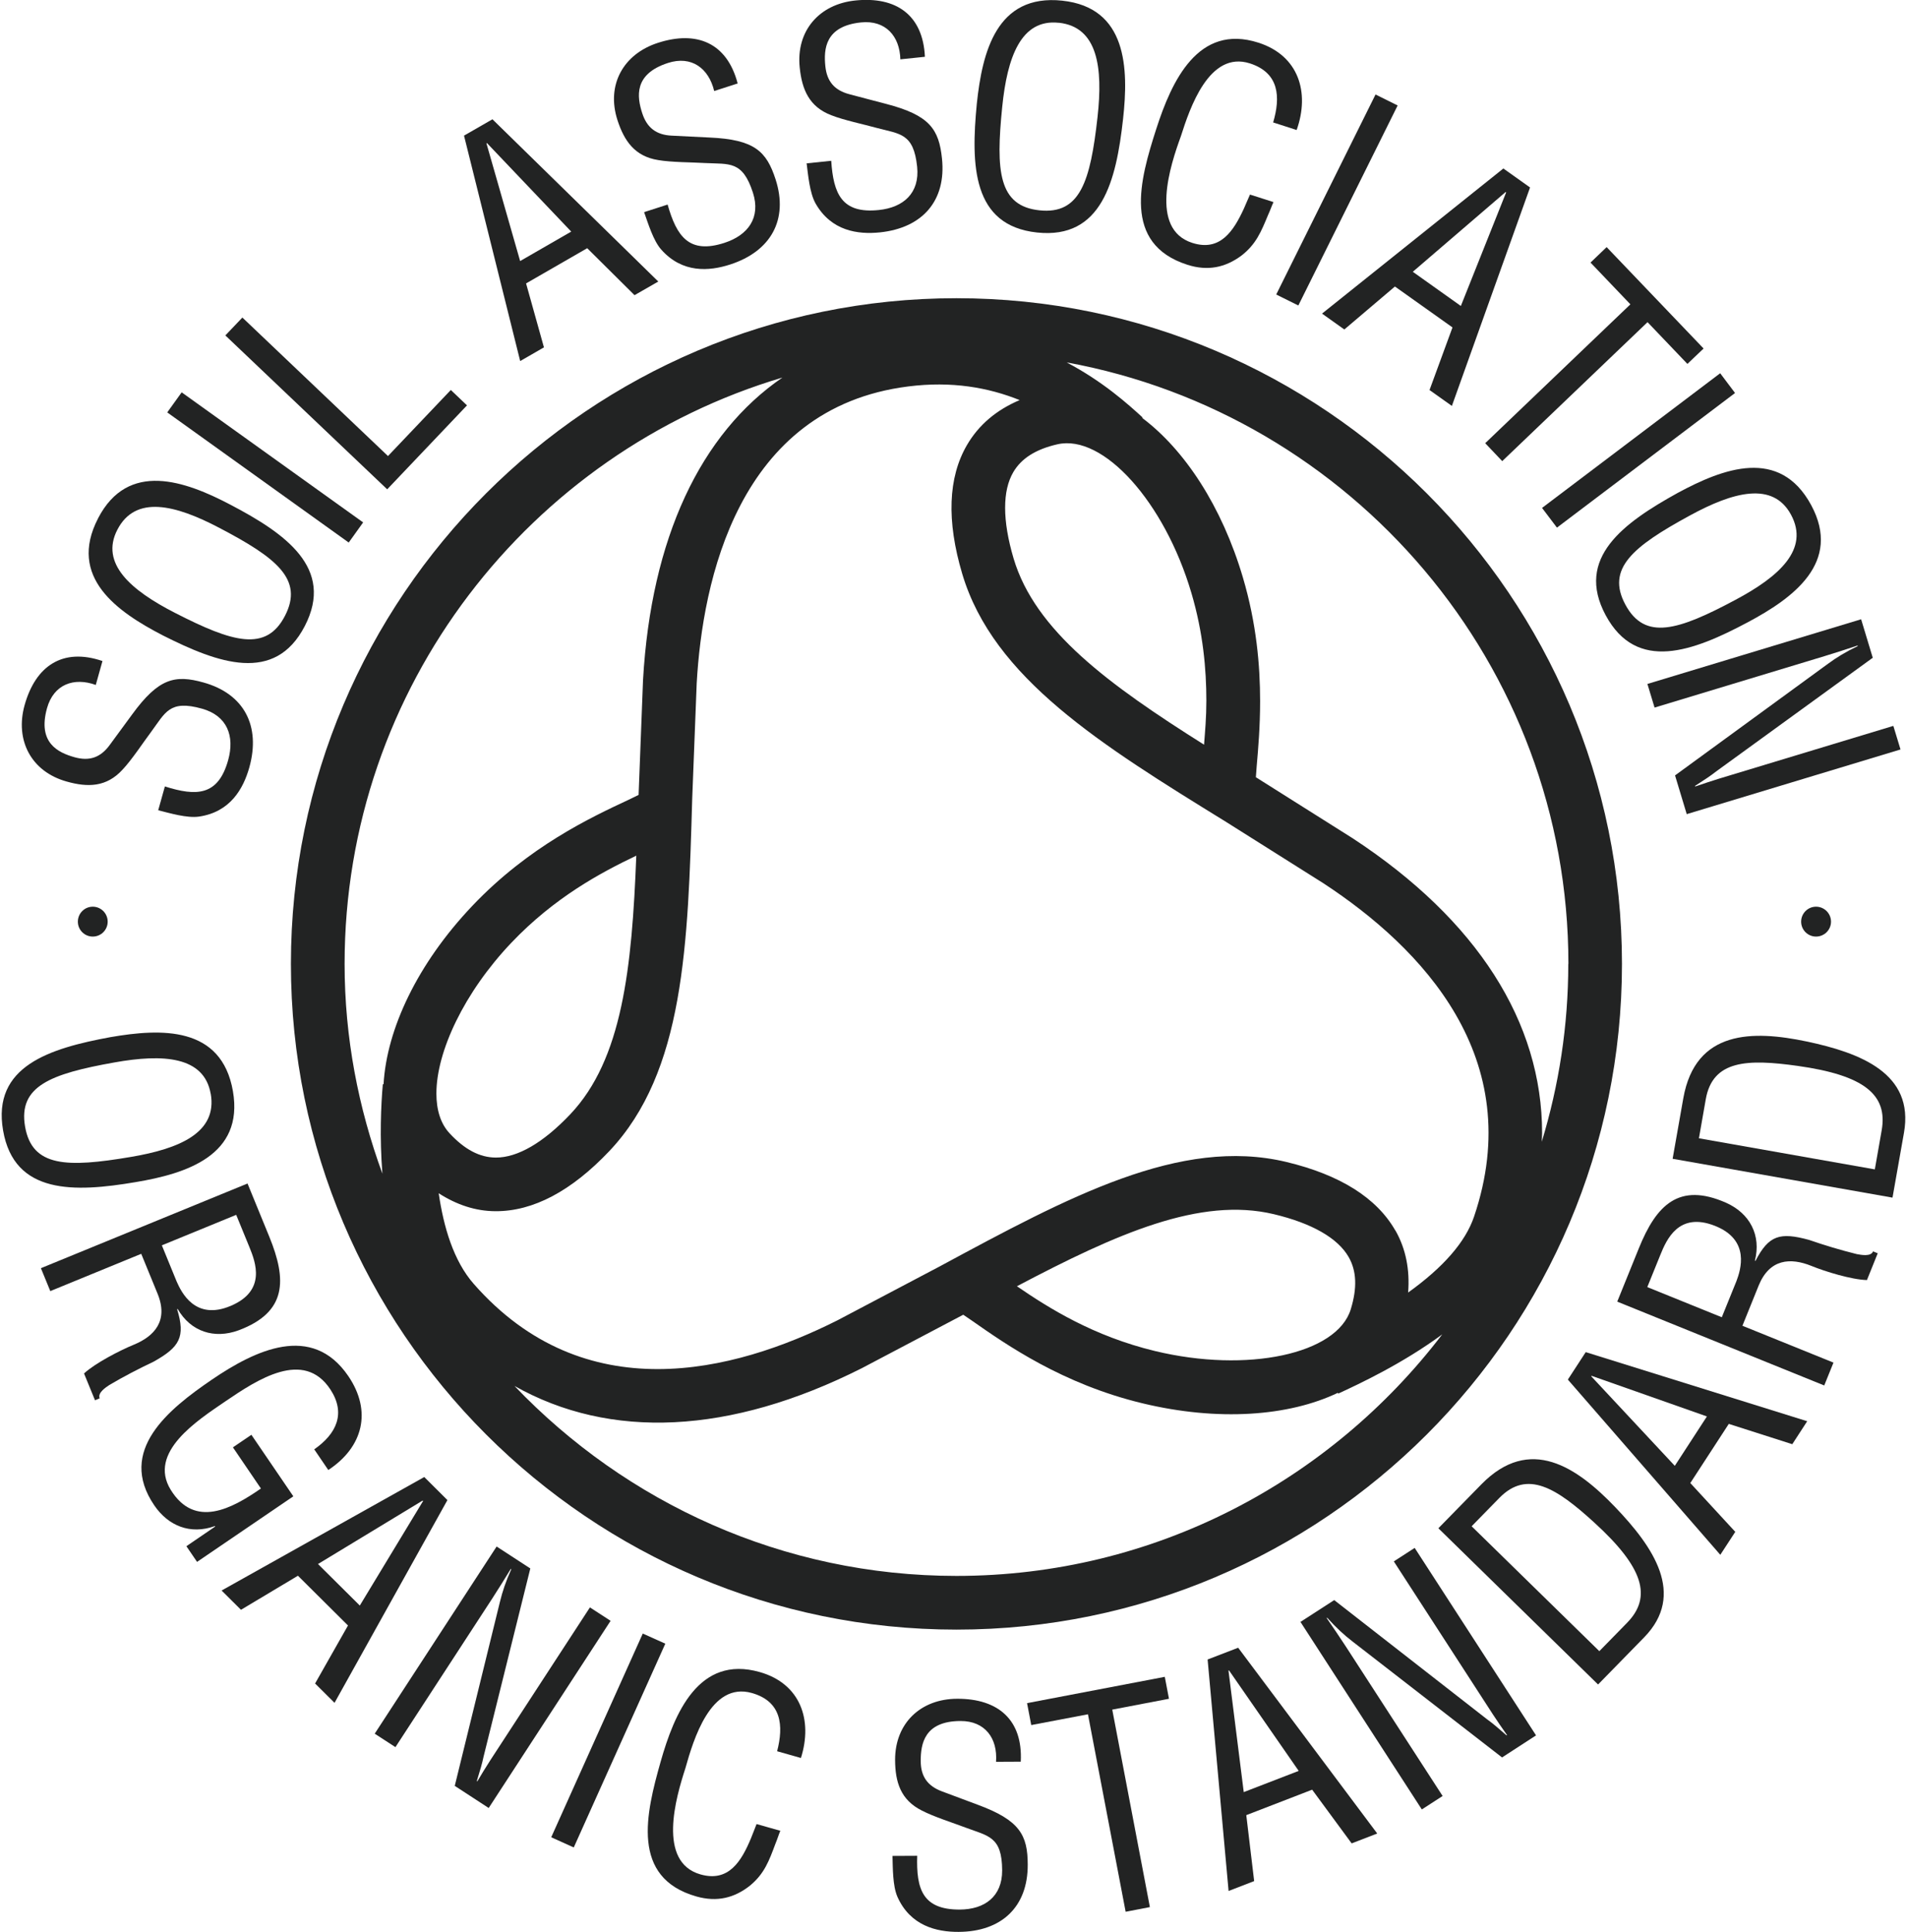 <?xml version="1.0" encoding="UTF-8"?><svg xmlns="http://www.w3.org/2000/svg" id="Layer_2663488143a849" data-name="Layer 2" viewBox="0 0 314.16 318.73" aria-hidden="true" width="314px" height="318px">
  <defs><linearGradient class="cerosgradient" data-cerosgradient="true" id="CerosGradient_id5a506941c" gradientUnits="userSpaceOnUse" x1="50%" y1="100%" x2="50%" y2="0%"><stop offset="0%" stop-color="#d1d1d1"/><stop offset="100%" stop-color="#d1d1d1"/></linearGradient><linearGradient/>
    <style>
      .cls-1-663488143a849{
        fill: #222323;
        stroke-width: 0px;
      }
    </style>
  </defs>
  <g id="Layer_4663488143a849" data-name="Layer 4">
    <g>
      <path class="cls-1-663488143a849" d="M38.16,180.03c1.84,10.6-7.72,13.61-16.05,15-10.08,1.71-20.04,2.09-21.88-8.52-1.84-10.6,7.67-13.55,17.73-15.4,8.33-1.44,18.32-1.88,20.2,8.92M34.49,180.46c-1.08-6.19-7.84-6.62-15.91-5.17-10.5,1.87-15.88,3.91-14.72,10.59,1.16,6.68,6.92,6.78,17.43,5,8.09-1.36,14.32-4.03,13.21-10.42Z"/>
      <path class="cls-1-663488143a849" d="M8.02,213.01l-1.55-3.78,34.1-13.97,3.59,8.77c2.92,7.14,2.92,12.45-5.03,15.44-4.06,1.5-7.93.23-10.09-3.51l-.09.04c1.4,4.58.43,6.25-3.89,8.66-2.49,1.18-4.9,2.43-7.29,3.84-.58.39-1.97,1.28-1.6,2.2l-.77.32-1.81-4.42c1.85-1.71,5.93-3.81,8.2-4.74,3.41-1.4,5.76-3.95,3.94-8.41l-2.7-6.59-15,6.15M26.43,205.46l2.44,5.96c.77,1.75,3.05,6.55,8.97,4.01,5.83-2.49,4.08-7.14,3.04-9.68l-2.18-5.32-12.27,5.03Z"/>
      <path class="cls-1-663488143a849" d="M32.25,257.7l-1.77-2.6,4.75-3.24-.05-.08c-4.06,1.46-7.7-.04-10-3.42-6.17-9.05,2.38-15.88,9.52-20.75,7.11-4.84,16.49-9.4,22.5-.58,3.95,5.81,2.44,11.72-3.3,15.5l-2.32-3.41c3.71-2.59,5.23-5.94,2.68-9.86-4.41-6.74-12.1-1.62-17.3,1.91-4.63,3.16-12.88,8.42-9.07,14.62,3.98,6.45,10.09,3.12,14.89-.21l-4.62-6.79,3.05-2.07,6.92,10.15-15.88,10.81"/>
      <path class="cls-1-663488143a849" d="M69.73,243.68l3.83,3.81-18.63,33.45-3.21-3.19,5.43-9.57-8.26-8.21-9.4,5.62-3.2-3.18,33.44-18.72M69.54,247.64l-.07-.07-17.27,10.47,6.9,6.85,10.45-17.26Z"/>
      <path class="cls-1-663488143a849" d="M97.07,265.19l3.42,2.22-20.12,30.88-5.6-3.65,7.45-30.34c.42-1.72.96-3.36,1.88-5.4l-.08-.06c-.98,1.59-1.98,3.23-3,4.79l-16.04,24.62-3.42-2.22,20.12-30.88,5.56,3.62-7.7,30.99c-.25,1.19-.6,2.37-1.13,4.08l.08.06c.68-1.15,1.42-2.36,2.17-3.52l16.42-25.19"/>
      <polyline class="cls-1-663488143a849" points="90.69 303.12 105.8 269.51 109.52 271.18 94.41 304.8 90.69 303.12"/>
      <g>
        <path class="cls-1-663488143a849" d="M127.97,288.93c1.1-4.24.74-8.22-4.17-9.61-6.81-1.92-9.65,7.74-10.97,12.42-1.55,4.77-4.69,15.47,2.5,17.51,4.68,1.33,6.76-2.22,8.33-5.97.32-.77.6-1.56.92-2.34l3.92,1.11c-.29.68-.51,1.44-.8,2.12-1.05,2.81-1.81,4.95-4.21,6.93-2.57,2.03-5.43,2.75-8.83,1.79-10.92-3.09-8.32-13.74-5.92-22.21,2.26-7.98,6.28-17.68,16.35-14.82,6.72,1.9,8.8,7.9,6.81,14.18l-3.92-1.11"/>
        <path class="cls-1-663488143a849" d="M164.1,290.65c.28-3.84-1.8-6.73-5.87-6.71-5.95.02-6.57,3.75-6.56,6.61.01,2.56,1.15,4.12,3.51,5,1.97.73,3.89,1.46,5.86,2.19,6.99,2.57,8.28,5.03,8.29,9.89.03,6.98-4.33,11.07-11.41,11.1-3.63.02-7.97-1-10.1-5.8-.79-1.82-.75-4.77-.81-6.73l4.08-.02c-.17,5.46.87,8.89,7.02,8.87,4.12-.02,7.01-2.15,7-6.46-.02-5.61-2.28-5.65-6.02-7.06-2.02-.77-5.27-1.79-7.24-2.82-3.5-1.75-4.39-4.7-4.41-8.33-.02-6.09,4.24-10.09,10.23-10.11,6.74-.03,10.87,3.44,10.51,10.38l-4.08.02"/>
      </g>
      <polyline class="cls-1-663488143a849" points="169.22 280.99 191.95 276.65 192.64 280.27 183.28 282.06 189.49 314.64 185.49 315.41 179.27 282.83 169.91 284.61 169.22 280.99"/>
      <path class="cls-1-663488143a849" d="M199.02,273.79l5.04-1.94,22.95,30.65-4.22,1.63-6.52-8.86-10.87,4.2,1.3,10.88-4.22,1.63-3.46-38.17M202.56,275.59l-.1.03,2.52,20.05,9.07-3.5-11.5-16.58Z"/>
      <path class="cls-1-663488143a849" d="M229.77,257.59l3.42-2.21,20.03,30.93-5.61,3.64-24.69-19.14c-1.4-1.08-2.68-2.25-4.17-3.91l-.08.06c1.06,1.54,2.14,3.12,3.16,4.69l15.97,24.66-3.43,2.22-20.03-30.94,5.57-3.6,25.18,19.63c.99.71,1.92,1.51,3.26,2.69l.08-.05c-.76-1.08-1.58-2.26-2.33-3.41l-16.35-25.24"/>
      <path class="cls-1-663488143a849" d="M263.45,277.91l-26.35-25.77,7.08-7.23c8.04-8.22,15.81-2.82,22.11,3.75,6.22,6.5,11.73,14.36,4.76,21.49l-7.59,7.76M263.66,272.42l4.57-4.67c4.2-4.29,2.71-9.17-5.43-16.58-6.21-5.67-11.04-8.74-15.64-4.03l-4.57,4.67,21.08,20.61Z"/>
      <path class="cls-1-663488143a849" d="M258.47,227.61l2.95-4.53,36.55,11.4-2.46,3.79-10.48-3.35-6.35,9.76,7.42,8.05-2.47,3.79-25.16-28.91M262.39,226.99l-.06.08,13.79,14.77,5.3-8.15-19.03-6.7Z"/>
      <path class="cls-1-663488143a849" d="M302.31,224.8l-1.53,3.78-34.16-13.83,3.56-8.79c2.89-7.15,6.61-10.95,14.39-7.53,3.95,1.76,5.83,5.38,4.77,9.56l.09.04c2.2-4.25,4.05-4.77,8.83-3.47,2.6.9,5.2,1.68,7.9,2.35.69.12,2.31.46,2.68-.45l.77.31-1.78,4.42c-2.52-.06-6.91-1.41-9.18-2.34-3.42-1.38-6.89-1.2-8.7,3.27l-2.67,6.61,15.03,6.08M283.87,217.34l2.42-5.97c.67-1.79,2.39-6.82-3.61-9.15-5.91-2.29-7.91,2.26-8.94,4.8l-2.16,5.33,12.3,4.98Z"/>
      <path class="cls-1-663488143a849" d="M312.05,197.59l-36.29-6.41,1.76-9.97c2-11.32,11.47-11.25,20.37-9.38,8.8,1.86,17.79,5.24,16.05,15.06l-1.89,10.69M309.13,192.93l1.13-6.44c1.04-5.9-2.93-9.1-13.84-10.63-8.32-1.17-14.05-.98-15.19,5.5l-1.13,6.44,29.03,5.13Z"/>
      <path class="cls-1-663488143a849" d="M15.54,113.01c-3.61-1.32-6.96-.11-8.06,3.82-1.6,5.73,1.83,7.35,4.57,8.11,2.46.68,4.28.02,5.77-2.02,1.24-1.69,2.46-3.34,3.7-5.04,4.39-6.02,7.1-6.59,11.78-5.28,6.72,1.87,9.47,7.18,7.57,14-.98,3.5-3.14,7.39-8.34,8.13-1.96.27-4.79-.57-6.7-1.05l1.1-3.93c5.2,1.65,8.79,1.58,10.44-4.33,1.11-3.97-.14-7.33-4.31-8.5-5.4-1.51-6.05.66-8.43,3.87-1.3,1.73-3.16,4.58-4.69,6.19-2.64,2.89-5.72,2.95-9.22,1.96-5.87-1.64-8.55-6.83-6.94-12.6,1.81-6.48,6.28-9.52,12.85-7.28l-1.1,3.93"/>
      <path class="cls-1-663488143a849" d="M15.9,85.52c4.95-9.56,14.37-6.18,21.85-2.25,9.05,4.74,17.22,10.46,12.27,20.02-4.95,9.56-14.3,6.15-23.43,1.54-7.5-3.88-15.73-9.58-10.69-19.3M19.09,87.39c-2.89,5.58,2.23,10.01,9.54,13.74,9.49,4.86,15.01,6.49,18.12.47,3.12-6.02-1.41-9.58-10.85-14.52-7.27-3.82-13.83-5.45-16.81.31Z"/>
      <polyline class="cls-1-663488143a849" points="57.27 89.51 27.32 68.04 29.7 64.73 59.65 86.19 57.27 89.51"/>
      <polyline class="cls-1-663488143a849" points="63.62 80.73 36.91 55.34 39.72 52.39 63.75 75.24 74.12 64.34 76.79 66.88 63.62 80.73"/>
      <path class="cls-1-663488143a849" d="M76.31,22.37l4.68-2.69,27.37,26.77-3.92,2.25-7.81-7.75-10.09,5.81,2.95,10.55-3.92,2.26-9.27-37.19M80.08,23.61l-.08.04,5.56,19.42,8.43-4.86-13.91-14.61Z"/>
      <g>
        <path class="cls-1-663488143a849" d="M117.58,15c-.9-3.74-3.75-5.87-7.63-4.61-5.66,1.83-5.12,5.58-4.24,8.29.79,2.43,2.35,3.58,4.86,3.7,2.09.1,4.15.21,6.24.31,7.44.33,9.41,2.28,10.91,6.91,2.14,6.63-.77,11.86-7.5,14.04-3.46,1.12-7.89,1.47-11.38-2.47-1.31-1.48-2.16-4.31-2.82-6.17l3.88-1.25c1.49,5.25,3.53,8.21,9.37,6.32,3.92-1.27,6.03-4.17,4.71-8.28-1.72-5.33-3.89-4.68-7.88-4.89-2.16-.13-5.56-.11-7.75-.49-3.86-.61-5.61-3.14-6.73-6.6-1.87-5.8.97-10.9,6.68-12.74,6.4-2.07,11.4-.02,13.16,6.7l-3.88,1.25"/>
        <path class="cls-1-663488143a849" d="M148.31,9.8c-.1-3.85-2.45-6.52-6.51-6.1-5.91.62-6.16,4.39-5.87,7.23.26,2.54,1.55,3.99,3.98,4.62,2.03.53,4.01,1.07,6.04,1.59,7.21,1.87,8.73,4.19,9.23,9.03.72,6.94-3.22,11.44-10.25,12.17-3.62.37-8.02-.21-10.62-4.78-.97-1.73-1.22-4.66-1.47-6.61l4.06-.42c.36,5.44,1.74,8.76,7.85,8.12,4.1-.42,6.77-2.82,6.33-7.13-.58-5.57-2.83-5.39-6.69-6.42-2.08-.58-5.42-1.27-7.48-2.09-3.65-1.39-4.84-4.24-5.21-7.86-.63-6.06,3.22-10.46,9.18-11.07,6.69-.69,11.16,2.35,11.48,9.29l-4.06.42"/>
        <path class="cls-1-663488143a849" d="M175.03.11c10.7,1.14,10.97,11.15,10.03,19.55-1.13,10.16-3.49,19.84-14.19,18.7-10.7-1.14-10.93-11.09-9.94-21.27.89-8.41,3.21-18.14,14.11-16.98M174.45,3.76c-6.25-.67-8.51,5.71-9.33,13.88-1.08,10.61-.6,16.35,6.14,17.06,6.74.72,8.41-4.79,9.59-15.39.91-8.15.05-14.87-6.4-15.56Z"/>
      </g>
      <path class="cls-1-663488143a849" d="M209.83,20.21c1.24-4.19,1.03-8.18-3.83-9.75-6.74-2.16-9.92,7.4-11.4,12.03-1.72,4.71-5.23,15.3,1.88,17.58,4.63,1.49,6.83-1.98,8.53-5.67.35-.76.65-1.55,1-2.3l3.88,1.24c-.32.68-.56,1.42-.88,2.09-1.15,2.78-1.99,4.88-4.45,6.77-2.64,1.94-5.52,2.56-8.89,1.48-10.8-3.47-7.83-14.02-5.13-22.4,2.54-7.9,6.9-17.44,16.86-14.24,6.65,2.13,8.51,8.21,6.31,14.41l-3.88-1.25"/>
      <polyline class="cls-1-663488143a849" points="210.34 48.59 226.73 15.59 230.38 17.4 213.99 50.4 210.34 48.59"/>
      <path class="cls-1-663488143a849" d="M247.83,27.8l4.4,3.13-12.9,36.04-3.69-2.62,3.79-10.33-9.5-6.75-8.35,7.09-3.68-2.62,29.92-23.94M248.28,31.74l-.08-.06-15.32,13.16,7.93,5.64,7.48-18.75Z"/>
      <polyline class="cls-1-663488143a849" points="264.87 40.77 280.87 57.5 278.2 60.04 271.62 53.15 247.64 76.08 244.83 73.12 268.79 50.21 262.21 43.32 264.87 40.77"/>
      <polyline class="cls-1-663488143a849" points="254.21 83.8 283.61 61.58 286.06 64.84 256.67 87.05 254.21 83.8"/>
      <path class="cls-1-663488143a849" d="M298.63,83.34c5.1,9.47-3,15.35-10.46,19.32-9.02,4.81-18.34,8.33-23.45-1.14-5.11-9.47,2.98-15.28,11.92-20.22,7.44-4.01,16.78-7.6,21.99,2.04M295.3,84.92c-2.99-5.53-9.53-3.79-16.73.15-9.36,5.1-13.82,8.74-10.6,14.7,3.22,5.97,8.71,4.24,18.11-.78,7.25-3.85,12.3-8.36,9.22-14.07Z"/>
      <path class="cls-1-663488143a849" d="M312.18,119.74l1.19,3.91-35.28,10.67-1.93-6.39,25.23-18.41c1.43-1.05,2.9-1.96,4.92-2.92l-.03-.1c-1.77.59-3.59,1.19-5.38,1.73l-28.12,8.51-1.18-3.9,35.27-10.67,1.92,6.35-25.84,18.75c-.95.75-1.98,1.42-3.49,2.39l.03.1c1.26-.43,2.61-.89,3.92-1.29l28.78-8.71"/>
      <path class="cls-1-663488143a849" d="M15.03,149.59c-1.36,0-2.46,1.11-2.46,2.47s1.1,2.46,2.46,2.46,2.46-1.1,2.46-2.46-1.1-2.47-2.46-2.47"/>
      <path class="cls-1-663488143a849" d="M299.43,149.59c-1.36,0-2.46,1.11-2.46,2.47s1.1,2.46,2.46,2.46,2.47-1.1,2.47-2.46-1.11-2.47-2.47-2.47"/>
      <path class="cls-1-663488143a849" d="M157.57,49.2c-60.57,0-109.84,49.27-109.84,109.83s49.27,109.83,109.84,109.83,109.83-49.27,109.83-109.83-49.27-109.83-109.83-109.83ZM258.54,159.03c0,10.21-1.55,20.06-4.38,29.35.02-.47.06-.96.06-1.43,0-18.29-10.69-35.15-31.22-48.62,0,0-15.49-9.76-16.02-10.1.07-.94.14-1.87.14-1.87.25-2.84.56-6.47.56-10.7,0-5.84-.6-12.81-2.83-20.35-3.47-11.77-9.63-21.11-16.63-26.36l.07-.07c-2.34-2.14-6.54-5.94-12.54-9.09,47.03,8.59,82.81,49.78,82.81,99.24ZM229.99,203c-3.08-5.38-9.13-9.18-18-11.3-17.49-4.17-35.89,5.75-57.19,17.24l-16.85,8.88c-17.32,8.72-41.8,14.77-60.04-5.99-3.35-3.81-4.98-9.41-5.79-14.96,2.94,1.89,6.06,2.95,9.38,2.96,6.2.03,12.52-3.31,18.79-9.93,12.36-13.07,12.97-33.97,13.67-58.17l.74-19.02c.95-16.75,6.76-45.4,34.89-48.95,7.25-.92,13.28.19,18.41,2.25-3.84,1.62-6.77,4.1-8.7,7.42-3.12,5.36-3.38,12.5-.78,21.24,5.13,17.24,22.93,28.22,43.54,40.93l16.09,10.14c16.22,10.64,33.7,28.81,24.84,54.98-1.42,4.2-5.1,8.39-10.88,12.53.29-3.74-.36-7.2-2.11-10.26ZM222.64,216.02c-2.28,7.4-17.07,10.55-32.3,6.88-10.13-2.44-17.49-7.05-22.79-10.69,16.52-8.71,30.25-14.78,42.39-11.89,6.3,1.5,10.57,3.95,12.36,7.08,1.31,2.29,1.42,5.11.34,8.62ZM71.74,180.41c0-6.93,4.59-16.68,12.36-24.86,7.17-7.54,14.82-11.6,20.63-14.38-.72,18.61-2.31,33.59-10.88,42.65-4.45,4.7-8.71,7.18-12.31,7.16-2.64-.01-5.14-1.32-7.63-4.01-1.48-1.59-2.17-3.86-2.17-6.56ZM174.24,73.3c7.55-1.72,17.67,9.51,22.1,24.53,1.94,6.55,2.47,12.59,2.47,17.79,0,2.78-.21,5-.38,7.24-15.73-9.91-27.87-18.78-31.43-30.71-.93-3.14-1.4-5.94-1.4-8.36s.45-4.34,1.34-5.88c1.33-2.28,3.71-3.79,7.29-4.61ZM128.86,62.28c-13.53,9.26-21.69,26.51-23.02,49.94,0,0-.66,17.15-.73,18.93-.84.41-1.69.82-1.69.82-6.14,2.87-16.42,7.66-25.75,17.48-9.06,9.54-14.13,20.33-14.65,29.43h-.12c-.3,3.34-.55,8.79-.07,14.76-3.96-10.81-6.24-22.43-6.24-34.6,0-45.7,30.54-84.35,72.26-96.75ZM157.57,260c-28.68,0-54.54-12.08-72.94-31.34,15.78,8.9,35.56,8.03,57.3-2.92,0,0,16.16-8.51,16.76-8.83.77.53,1.54,1.05,1.54,1.05,5.56,3.89,14.85,10.39,28.03,13.56,12.5,3.01,24.15,2.15,32.26-1.73l.06.13c3.41-1.58,10.52-4.88,17.16-9.77-18.46,24.17-47.49,39.85-80.18,39.85Z"/>
    </g>
  </g>
</svg>